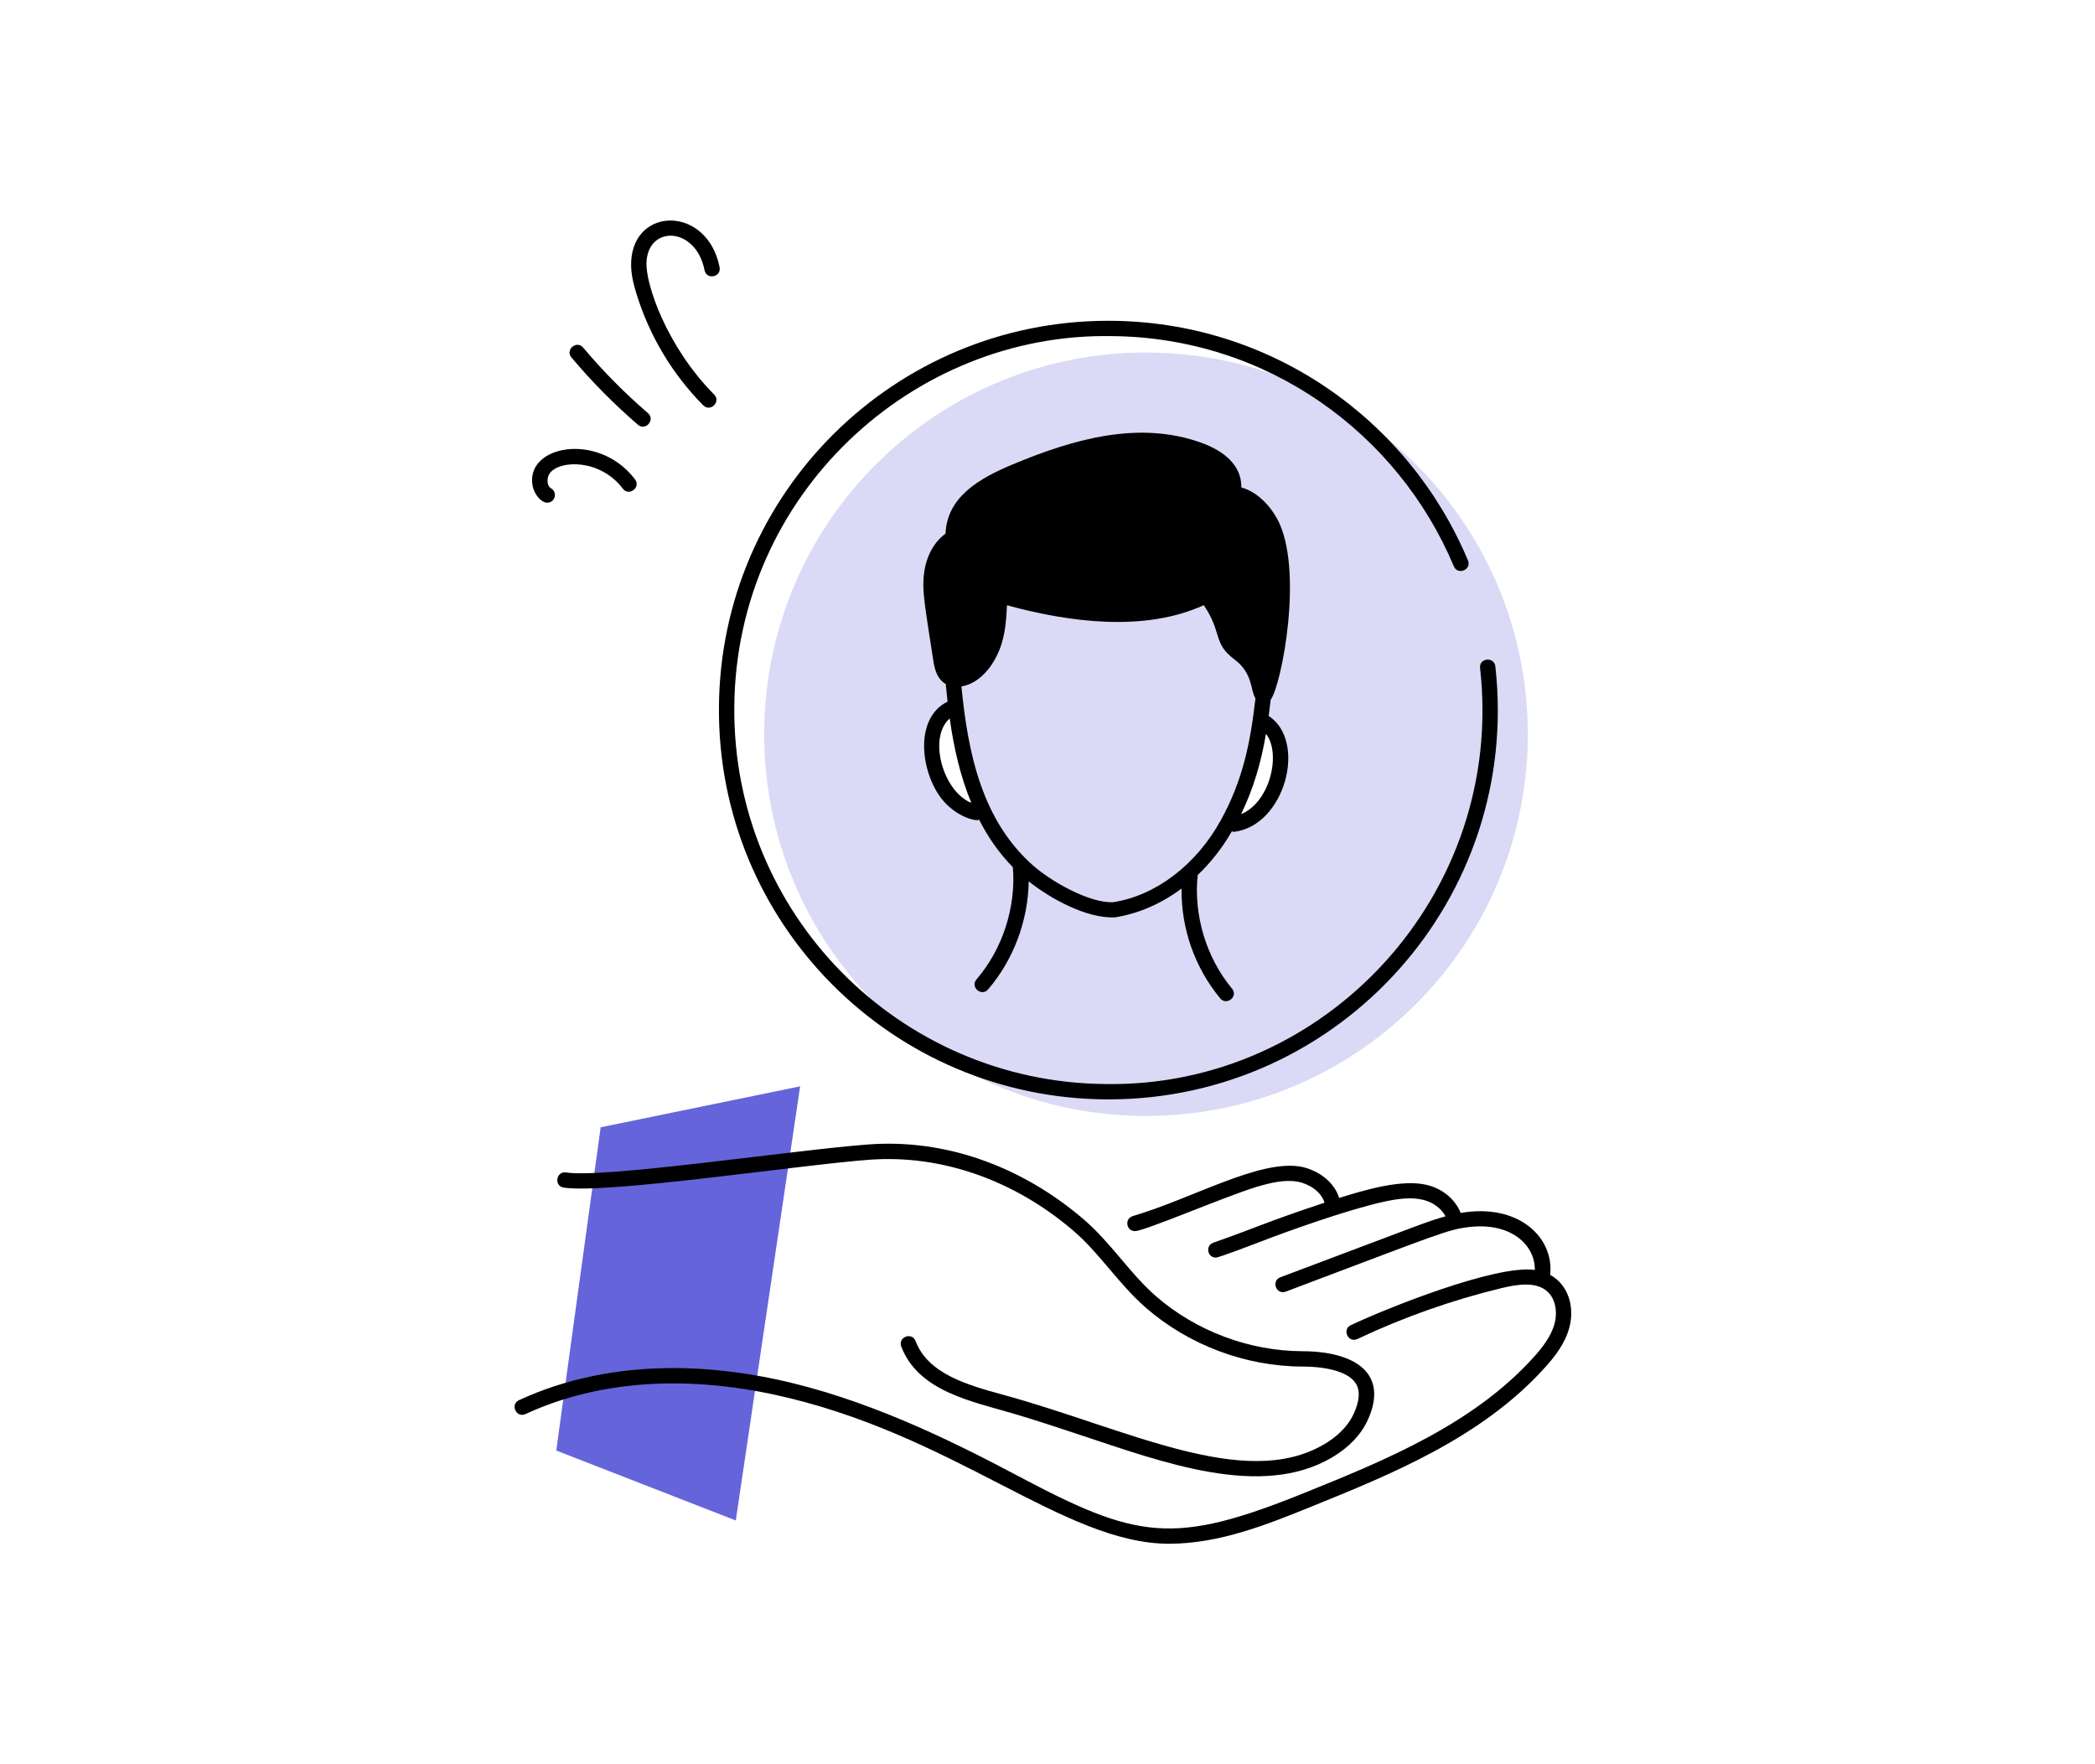 <svg width="228" height="192" viewBox="0 0 228 192" fill="none" xmlns="http://www.w3.org/2000/svg">
<g clip-path="url(#clip0_2055_1093)">
<path d="M125.076 38.367C102.12 38.168 83.369 56.602 83.169 79.552C82.97 102.48 101.409 121.249 124.342 121.448C147.298 121.648 166.072 103.214 166.271 80.263C166.47 57.336 148.032 38.566 125.076 38.367ZM103.455 77.126C104.411 80.906 105.435 84.644 106.391 88.423C101.668 87.759 99.47 79.119 103.455 77.126ZM134.24 89.694C134.174 89.226 134.24 88.938 134.484 88.537C136.242 85.466 137.419 82 137.397 78.461C141.196 80.491 139.143 89.1 134.237 89.691L134.24 89.694Z" fill="#6564DB" fill-opacity="0.24"/>
<path d="M80.076 165.473L60.539 157.861L65.37 122.685L87.079 118.226L80.076 165.473Z" fill="#6564DB"/>
<path d="M120.644 119.646C145.878 119.646 165.566 97.743 162.738 72.516C162.614 71.444 160.957 71.589 161.077 72.702C163.848 97.243 144.302 118.39 120.258 117.976C97.879 117.767 79.709 99.472 79.914 76.911C80.104 53.81 99.318 36.185 120.989 36.58C137.963 36.713 152.169 47.209 158.221 61.63C158.648 62.649 160.185 62.004 159.758 60.988C153.349 45.704 138.311 34.911 120.606 34.911C97.388 34.911 78.434 53.601 78.244 76.899C78.032 100.478 97.126 119.646 120.641 119.646H120.644Z" fill="black"/>
<path d="M138.988 56.453C138.229 55.052 136.85 53.534 135.094 53.047C135.141 50.593 133.12 49.053 130.798 48.206C123.997 45.729 116.855 47.769 110.215 50.539C106.552 52.067 103.063 54.088 102.902 58.079C101.696 58.952 100.868 60.413 100.596 62.168C100.282 64.227 100.672 65.957 101.564 71.845C101.728 72.914 101.997 73.894 102.927 74.445C102.987 75.084 103.053 75.725 103.126 76.371C103.107 76.38 103.088 76.377 103.069 76.386C99.451 78.224 100.216 84.087 102.503 86.962C103.686 88.461 105.467 89.261 106.397 89.261C106.457 89.261 106.498 89.213 106.555 89.204C107.523 91.098 108.649 92.749 110.231 94.381C110.585 98.726 109.117 103.28 106.274 106.585C105.552 107.42 106.821 108.511 107.539 107.67C110.307 104.453 111.895 100.168 111.955 95.915C114.334 97.822 118.275 99.969 121.321 99.839C123.896 99.441 126.379 98.347 128.59 96.702C128.533 101.032 130.02 105.307 132.801 108.656C133.478 109.485 134.8 108.451 134.082 107.594C131.276 104.213 129.884 99.599 130.346 95.228C131.773 93.878 133.028 92.268 134.069 90.466C134.24 90.507 134.126 90.551 134.347 90.523C139.858 89.811 142.278 80.659 138.071 77.917C138.15 77.338 138.222 76.741 138.292 76.137C139.459 74.647 141.952 61.877 138.988 56.45V56.453ZM103.357 78.192C103.794 81.294 104.48 84.413 105.711 87.376C102.633 86.149 100.959 80.27 103.357 78.192ZM121.163 98.185C118.607 98.325 114.4 95.937 112.429 94.191C106.884 89.292 105.347 82.031 104.632 74.707C106.834 74.34 108.418 72.079 109.045 69.919C109.446 68.531 109.529 67.218 109.589 65.871C116.421 67.734 124.567 68.8 131.007 65.862C133.047 68.86 131.966 69.989 134.338 71.757C136.4 73.303 136.062 75.137 136.631 76.004C136.065 80.997 135.208 85.004 132.861 89.267C130.181 94.131 125.775 97.467 121.166 98.182L121.163 98.185ZM135.069 88.606C136.454 85.741 137.248 82.945 137.776 79.868C139.437 81.943 138.273 87.272 135.069 88.606Z" fill="black"/>
<path d="M59.559 54.705C60.413 54.705 60.713 53.563 59.967 53.142C59.477 52.867 59.477 51.956 59.859 51.469C60.986 50.037 65.344 49.961 67.78 53.177C68.438 54.059 69.779 53.051 69.109 52.168C65.123 46.919 57.082 48.471 57.971 52.908C58.151 53.813 58.901 54.705 59.556 54.705H59.559Z" fill="black"/>
<path d="M69.425 46.226C70.263 46.937 71.348 45.682 70.516 44.961C67.989 42.785 65.616 40.388 63.469 37.833C62.766 36.992 61.479 38.057 62.191 38.905C64.398 41.53 66.834 43.99 69.425 46.223V46.226Z" fill="black"/>
<path d="M76.533 44.11C77.305 44.892 78.497 43.721 77.719 42.937C72.572 37.744 70.225 30.92 70.358 28.494C70.592 24.462 75.742 24.674 76.675 29.405C76.897 30.496 78.526 30.157 78.314 29.079C76.988 22.413 69.036 22.435 68.694 28.402C68.621 29.674 68.935 30.894 69.251 31.922C70.649 36.501 73.164 40.717 76.536 44.114L76.533 44.11Z" fill="black"/>
<path d="M144.081 157.197C135.439 162.251 122.681 155.496 109.203 151.802C105.366 150.746 101.013 149.553 99.644 145.951C99.254 144.924 97.692 145.509 98.084 146.543C99.941 151.432 105.79 152.514 110.357 153.861C112.736 154.563 115.112 155.353 117.494 156.144C126.566 159.152 137.217 163.143 144.922 158.639C146.763 157.564 148.123 156.147 148.851 154.547C151.189 149.43 147.431 147.068 141.737 147.052C135.958 147.036 130.147 144.851 125.791 141.056C122.922 138.554 120.935 135.265 117.895 132.666C111.072 126.837 102.781 123.941 94.547 124.548C86.7 125.114 65.876 128.257 61.609 127.6C60.514 127.429 60.264 129.083 61.355 129.25C66.085 129.956 87.32 126.739 94.668 126.211C102.427 125.652 110.323 128.387 116.807 133.934C119.642 136.353 121.755 139.75 124.693 142.311C129.343 146.369 135.556 148.706 141.727 148.722C144.685 148.728 146.808 149.392 147.545 150.55C148.048 151.331 147.975 152.444 147.326 153.858C146.589 155.483 145.15 156.574 144.075 157.203L144.081 157.197Z" fill="black"/>
<path d="M168.701 138.735C169.166 134.778 165.366 130.904 158.964 132.005C158.395 130.556 157.044 129.38 155.285 128.956C152.574 128.302 148.62 129.475 145.742 130.373C145.141 128.45 143.221 127.271 141.519 126.957C136.964 126.208 129.865 130.392 123.279 132.349C122.359 132.621 122.558 133.981 123.517 133.981C124.586 133.981 133.253 130.237 136.758 129.168C138.226 128.728 139.785 128.352 141.228 128.602C142.382 128.814 143.761 129.623 144.151 130.888C137.587 133.071 137.014 133.497 132.045 135.243C131.162 135.553 131.387 136.862 132.32 136.862C132.681 136.862 136.641 135.341 136.983 135.208C140.086 134.007 146.627 131.654 150.6 130.787C152.011 130.48 153.504 130.243 154.893 130.579C155.836 130.806 156.835 131.445 157.319 132.375C155.323 132.922 154.934 133.146 139.342 139.007C138.324 139.392 138.887 140.961 139.934 140.566C156.762 134.225 157.493 133.823 159.888 133.539C164.449 133.001 167.078 135.502 167.037 138.21C162.814 137.599 150.882 142.387 147.013 144.215C146.02 144.68 146.722 146.195 147.725 145.724C152.739 143.355 158.012 141.492 163.396 140.189C165.155 139.765 167.116 139.468 168.337 140.499C169.349 141.35 169.495 142.89 169.188 144.038C168.805 145.471 167.812 146.707 166.888 147.729C160.27 155.059 150.588 158.981 142.041 162.44C127.651 168.256 123.782 167.532 110.623 160.54C103.063 156.53 94.041 152.159 84.463 150.113C77.273 148.57 66.584 147.719 56.487 152.377C55.485 152.839 56.184 154.354 57.186 153.892C66.863 149.424 77.165 150.255 84.115 151.745C103.731 155.935 115.7 168.006 127.243 168.006C132.725 168.006 137.982 165.881 142.664 163.987C151.375 160.461 161.251 156.463 168.122 148.845C169.178 147.678 170.323 146.242 170.795 144.468C171.386 142.248 170.693 139.826 168.701 138.741V138.735Z" fill="black"/>
</g>
<defs>
<clipPath id="clip0_2055_1093">
<rect width="115" height="144" fill="white" transform="translate(56 24)"/>
</clipPath>
</defs>
</svg>
